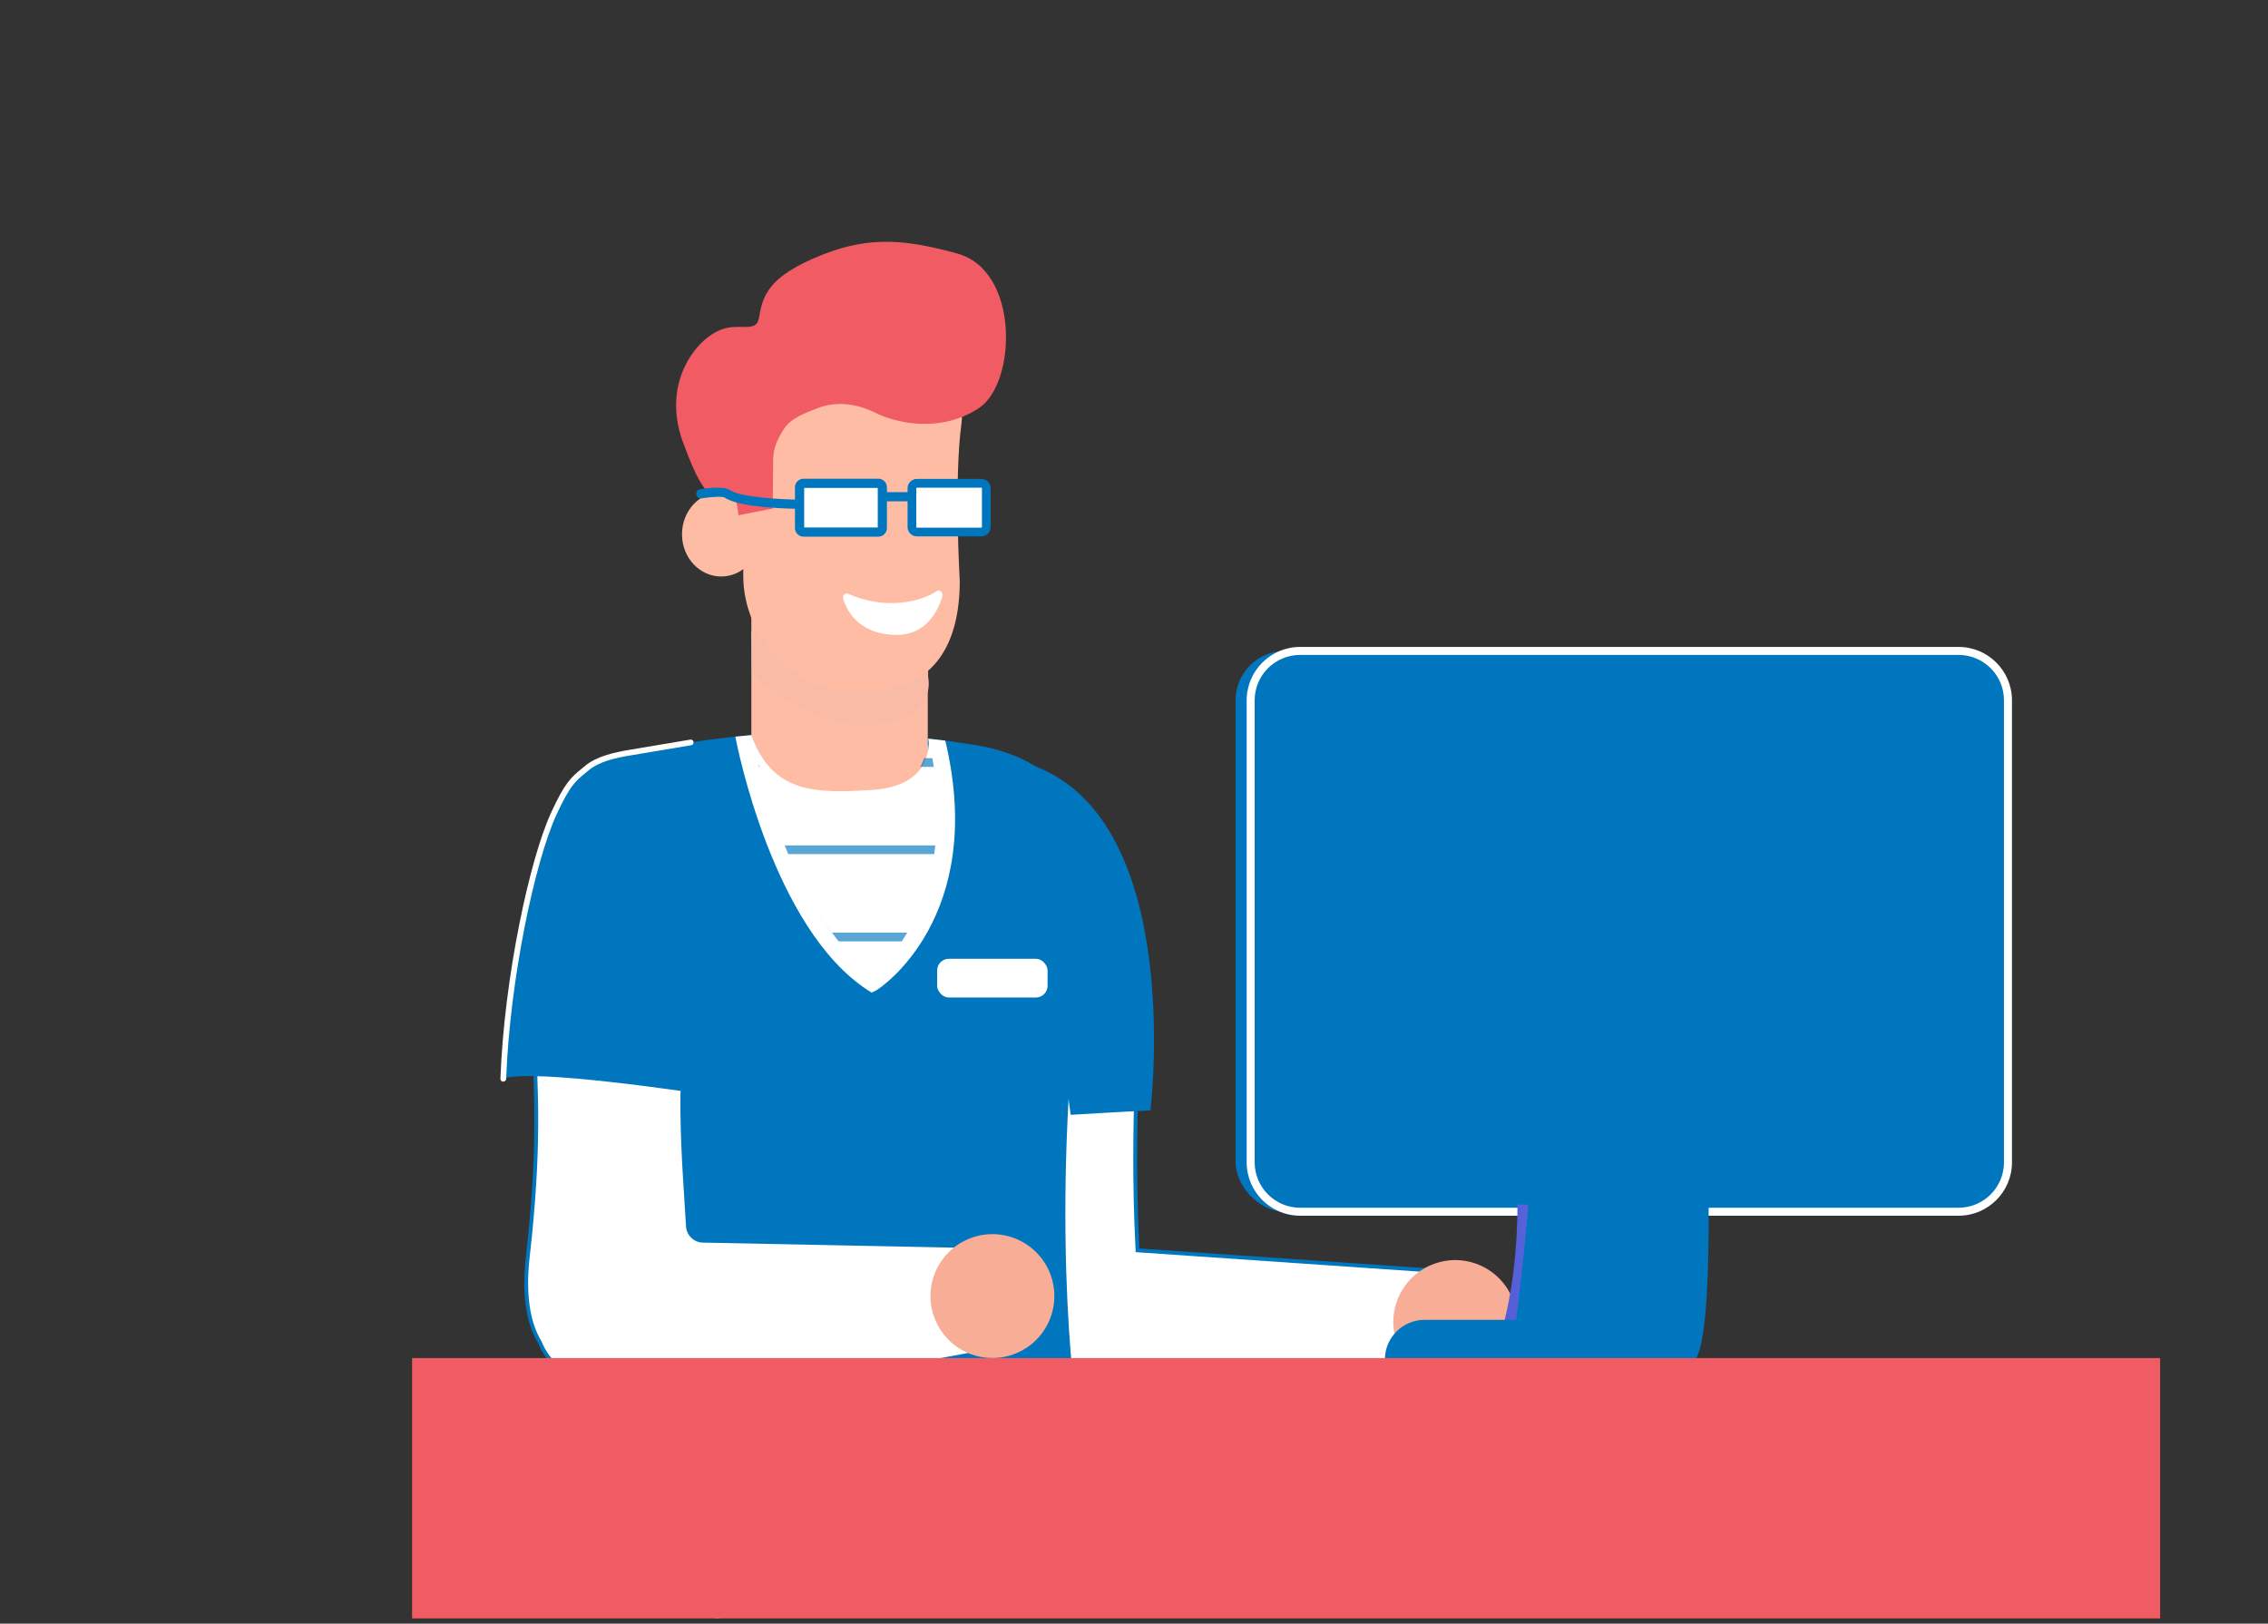 <?xml version="1.0" encoding="UTF-8"?>
<svg xmlns="http://www.w3.org/2000/svg" xmlns:xlink="http://www.w3.org/1999/xlink" viewBox="0 0 312 223.34">
  <rect x="0" y="0" width="312" height="223.34" fill="#333333" stroke="none"/>
  <defs>
    <style>
      .cls-1 {
        fill: #fff;
      }

      .cls-2 {
        fill: #0076be;
      }

      .cls-3 {
        fill: url(#New_Gradient_Swatch_copy_2);
      }

      .cls-4 {
        clip-path: url(#clippath-2);
      }

      .cls-5 {
        isolation: isolate;
      }

      .cls-6 {
        opacity: .65;
      }

      .cls-7 {
        clip-path: url(#clippath-1);
      }

      .cls-8 {
        fill: #5c7fdf;
      }

      .cls-9 {
        clip-path: url(#clippath);
      }

      .cls-10 {
        fill: none;
      }

      .cls-11 {
        fill: #f9bba6;
        mix-blend-mode: multiply;
      }

      .cls-12 {
        fill: #ffbca4;
      }

      .cls-13 {
        fill: #f8ad96;
      }

      .cls-14 {
        fill: #f05b64;
      }
    </style>
    <clipPath id="clippath">
      <path class="cls-10" d="M102.14,101.4s2.16,16.26,17.43,33.15c0,0,9.65-7.75,10-21.57,.16-6.32-1.94-11.63-1.94-11.63,0,0,.14,7.92-8.1,8.44-7.11,.45-14.68-.85-17.39-8.39Z"/>
    </clipPath>
    <clipPath id="clippath-1">
      <rect class="cls-10" x="106.51" y="62.89" width="72" height="72"/>
    </clipPath>
    <clipPath id="clippath-2">
      <rect class="cls-10" x="34.51" y="62.89" width="72" height="72"/>
    </clipPath>
    <linearGradient id="New_Gradient_Swatch_copy_2" data-name="New Gradient Swatch copy 2" x1="-5653.79" y1="176.36" x2="-5624.94" y2="176.36" gradientTransform="translate(-5419.68) rotate(-180) scale(1 -1)" gradientUnits="userSpaceOnUse">
      <stop offset="0" stop-color="#7382fb"/>
      <stop offset="1" stop-color="#515cd4"/>
    </linearGradient>
  </defs>
  <g class="cls-5">
    <g id="Livello_1" data-name="Livello 1">
      <g>
        <g>
          <g>
            <g>
              <path class="cls-2" d="M207.76,181.76c-.05-4.54-4.56-7.2-9.27-7.15l-41.75-2.87c-1.14-22.77,1.47-32.27-1.25-49.41-2.12-13.36-14.21-17.07-17.75-18.42-5.42-2.07-5.82,3.24-6.11,5.1-1.25,7.93,2.57,14.78,3.36,40.31,.54,17.59-4.16,33.97,3.54,38.16,.84,.46,1.77,.87,2.76,1.2,.29,.17,.58,.35,.88,.52,7.74,4.38,16.77,5.92,25.58,4.72l32.49-4.43c4.71-.05,7.58-2.88,7.52-7.42v-.32Z"/>
              <path class="cls-1" d="M135.53,103.98c-.53,0-.98,.11-1.37,.34-1.43,.84-1.75,3.07-1.95,4.4l-.06,.38c-.58,3.65-.05,7.12,.76,12.37,.92,6.03,2.19,14.29,2.6,27.85,.17,5.54-.18,11.05-.5,15.91-.68,10.66-1.22,19.09,3.76,21.8,.84,.46,1.74,.85,2.67,1.16l.1,.05c.28,.17,.57,.34,.87,.51,7.44,4.21,16.41,5.86,25.26,4.66l32.49-4.43c2.24-.03,4.03-.68,5.25-1.88,1.21-1.2,1.84-2.93,1.82-5.01v-.32c-.05-4.37-4.53-6.64-8.75-6.63l-42.25-2.9-.02-.47c-.49-9.72-.29-17.06-.12-23.54,.23-8.6,.43-16.02-1.12-25.81-1.95-12.3-12.69-16.26-16.73-17.76l-.69-.26c-.76-.29-1.44-.44-2.03-.44Z"/>
            </g>
            <path class="cls-13" d="M192.19,184.76c1.61,4.42,6.49,6.7,10.91,5.09,4.42-1.61,6.7-6.49,5.09-10.91-1.61-4.42-6.49-6.7-10.91-5.09s-6.7,6.49-5.09,10.91Z"/>
          </g>
          <path class="cls-2" d="M147.29,153.35s8.26-.49,10.97-.61c0,0,5.3-43.11-18.87-48.21-.39-.08,1.62,2.93,1.62,2.93l6.28,45.89Z"/>
        </g>
        <g>
          <path class="cls-2" d="M133.85,102.44c-16.08-2.55-29.36-2.35-45.28,.83-3.72,.74-4.26,.08-6.51,1.75-7.83,5.82,4.12,52.2-5.91,117.06h27.23c11.81,0,29.06,.43,33.3-6.28,3.31-5.23,14.09-8.24,14.09-8.24l-2.7-14.07s-4.16-27.58,1.32-66.81c.52-3.7,4.06-21.15-15.54-24.25Z"/>
          <rect class="cls-1" x="128.92" y="131.89" width="15.19" height="5.32" rx="1.6" ry="1.6"/>
          <path class="cls-1" d="M98.6,222.62c-.23,0-.45-.16-.51-.4-.07-.28,.1-.57,.38-.64,2.63-.67,7.45-.81,13.04-.96,8.28-.23,17.67-.49,22.05-2.62,3.23-1.58,16.78-10.77,16.92-10.86,.24-.16,.57-.1,.73,.14,.16,.24,.1,.57-.14,.73-.56,.38-13.75,9.33-17.05,10.94-4.58,2.23-14.09,2.5-22.48,2.73-5.29,.15-10.29,.29-12.81,.93-.04,.01-.09,.02-.13,.02Z"/>
        </g>
        <g>
          <g>
            <path class="cls-12" d="M127.63,102.37v-18.09h-24.27v17.52s-1.22,12.2,14.71,12.2c12,0,9.56-11.63,9.56-11.63Z"/>
            <path class="cls-11" d="M127.68,93.15s1.62,6.61-9.3,6.61c-5.84,0-14.95-6.09-14.95-7.68l-.07-5.22,24.32,.97v5.31Z"/>
          </g>
          <path class="cls-12" d="M116.9,94.95h2.63c9.25,0,12.5-6.76,12.5-15.02,0,0-.81-13.92,.22-21.55,1.03-7.63-6.61-15.11-14.41-15.11h-1.4c-7.8,0-14.19,6.76-14.19,15.02v20.95c0,8.26,6.85,15.72,14.65,15.72Z"/>
          <path class="cls-12" d="M93.82,73.49c0,3.21,2.41,5.81,5.39,5.81s5.39-2.6,5.39-5.81-2.41-5.81-5.39-5.81-5.39,2.6-5.39,5.81Z"/>
          <path class="cls-1" d="M128.89,81.3c-2.06,1.4-6.88,2.72-12.23,.38-.42-.19-.8,.26-.66,.7,.69,2.3,2.82,5.03,7.51,4.95,4.02-.06,5.58-3.48,6.13-5.27,.14-.47-.34-1.04-.74-.77Z"/>
          <path class="cls-14" d="M112.43,56.15c2.64-1,5.37-.65,7.91,.6,3.17,1.56,9.17,2.78,14.32-.61,5.19-3.42,5.65-18.91-2.99-21.27-6.77-1.85-11.78-2.47-18.36,.1-7.89,3.08-8.39,5.87-8.92,8.84-.34,1.88-2.46,.75-4.74,1.38-3.59,.99-8.81,7.24-5.68,15.69,2.02,5.44,2.51,5.56,3.78,7.51,0,0,1.69-.47,2.95-.23,.71,.14,.88,2.72,.88,2.72l4.72-.93,.06-6.59c0-1.72,.54-2.84,1.44-4.29,.84-1.36,2.39-2.06,4.63-2.91Z"/>
          <g>
            <path class="cls-1" d="M103.35,101.12s.22,16.01,16.64,34.16c0,0,10.37-8.33,10.75-23.19,.17-6.79-3.02-10.51-3.02-10.51,0,0,1.08,6.52-7.77,7.08-7.64,.48-13.69,.56-16.6-7.55Z"/>
            <g class="cls-6">
              <g class="cls-9">
                <g class="cls-7">
                  <g>
                    <rect class="cls-8" x="178.26" y="128.29" width="72.5" height="1.2"/>
                    <rect class="cls-8" x="178.26" y="104.29" width="72.5" height="1.2"/>
                    <rect class="cls-8" x="178.26" y="80.29" width="72.5" height="1.2"/>
                    <rect class="cls-8" x="178.26" y="116.29" width="72.5" height="1.2"/>
                    <rect class="cls-8" x="178.26" y="92.29" width="72.5" height="1.2"/>
                    <rect class="cls-8" x="178.26" y="68.29" width="72.5" height="1.2"/>
                  </g>
                  <g>
                    <rect class="cls-2" x="106.26" y="128.29" width="72.5" height="1.2"/>
                    <rect class="cls-2" x="106.26" y="104.29" width="72.5" height="1.2"/>
                    <rect class="cls-8" x="106.26" y="80.29" width="72.5" height="1.2"/>
                    <rect class="cls-2" x="106.26" y="116.29" width="72.5" height="1.2"/>
                    <rect class="cls-8" x="106.26" y="92.29" width="72.5" height="1.2"/>
                    <rect class="cls-8" x="106.26" y="68.29" width="72.5" height="1.2"/>
                  </g>
                  <g>
                    <rect class="cls-8" x="34.26" y="128.29" width="72.5" height="1.2"/>
                    <rect class="cls-8" x="34.26" y="104.29" width="72.5" height="1.2"/>
                    <rect class="cls-8" x="34.26" y="80.29" width="72.5" height="1.2"/>
                    <rect class="cls-8" x="34.26" y="116.29" width="72.5" height="1.2"/>
                    <rect class="cls-8" x="34.26" y="92.29" width="72.5" height="1.2"/>
                    <rect class="cls-8" x="34.26" y="68.29" width="72.5" height="1.2"/>
                  </g>
                </g>
                <g class="cls-4">
                  <g>
                    <rect class="cls-8" x="106.26" y="128.29" width="72.5" height="1.2"/>
                    <rect class="cls-8" x="106.26" y="104.29" width="72.5" height="1.2"/>
                    <rect class="cls-8" x="106.26" y="80.29" width="72.5" height="1.2"/>
                    <rect class="cls-8" x="106.26" y="116.29" width="72.5" height="1.2"/>
                    <rect class="cls-8" x="106.26" y="92.29" width="72.5" height="1.2"/>
                    <rect class="cls-8" x="106.26" y="68.29" width="72.5" height="1.2"/>
                  </g>
                  <g>
                    <rect class="cls-8" x="34.26" y="128.29" width="72.5" height="1.2"/>
                    <rect class="cls-8" x="34.26" y="104.29" width="72.5" height="1.2"/>
                    <rect class="cls-8" x="34.26" y="80.29" width="72.5" height="1.2"/>
                    <rect class="cls-8" x="34.26" y="116.29" width="72.5" height="1.2"/>
                    <rect class="cls-8" x="34.26" y="92.29" width="72.5" height="1.2"/>
                    <rect class="cls-8" x="34.26" y="68.29" width="72.5" height="1.2"/>
                  </g>
                  <g>
                    <rect class="cls-8" x="-37.74" y="128.29" width="72.5" height="1.2"/>
                    <rect class="cls-8" x="-37.74" y="104.29" width="72.5" height="1.2"/>
                    <rect class="cls-8" x="-37.74" y="80.29" width="72.5" height="1.2"/>
                    <rect class="cls-8" x="-37.74" y="116.29" width="72.5" height="1.2"/>
                    <rect class="cls-8" x="-37.74" y="92.29" width="72.5" height="1.2"/>
                    <rect class="cls-8" x="-37.74" y="68.29" width="72.5" height="1.2"/>
                  </g>
                </g>
              </g>
            </g>
            <path class="cls-1" d="M119.91,136.54l-.52-.33c-13.09-8.49-18.04-33.81-18.23-34.88l2.19-.21c.05,.25,4.81,24.53,16.7,32.87,2.6-1.56,12.29-12.72,7.66-32.38l2.33,.27c5.79,24.24-8.92,34.08-9.58,34.4l-.56,.26Z"/>
          </g>
          <g>
            <rect class="cls-2" x="121.52" y="67.7" width="3.89" height="1.26"/>
            <g>
              <path class="cls-1" d="M109.99,69.35s-7.99-.05-9.94-1.43c-.68-.48-3.63,0-3.63,0l13.57,1.43Z"/>
              <path class="cls-2" d="M109.99,69.99c-.84,0-8.26-.1-10.31-1.55-.29-.17-1.77-.12-3.16,.11-.34,.06-.67-.18-.73-.52-.06-.34,.18-.67,.52-.73,.96-.16,3.29-.46,4.1,.11,1.46,1.04,7.41,1.3,9.58,1.32,.35,0,.63,.29,.63,.64,0,.35-.29,.63-.63,.63Z"/>
            </g>
            <g>
              <rect class="cls-1" x="109.99" y="66.48" width="11.38" height="6.7" rx=".55" ry=".55"/>
              <path class="cls-2" d="M120.83,73.82h-10.29c-.65,0-1.18-.53-1.18-1.18v-5.61c0-.65,.53-1.18,1.18-1.18h10.29c.65,0,1.18,.53,1.18,1.18v5.61c0,.65-.53,1.18-1.18,1.18Zm-10.2-1.26h10.12v-5.44h-10.12v5.44Z"/>
            </g>
            <g>
              <path class="cls-1" d="M126.14,66.48h8.87c.38,0,.68,.31,.68,.68v5.34c0,.38-.31,.68-.68,.68h-8.87c-.38,0-.68-.31-.68-.68v-5.34c0-.38,.31-.68,.68-.68Z"/>
              <path class="cls-2" d="M135,73.78h-8.87c-.71,0-1.28-.58-1.28-1.28v-5.34c0-.71,.58-1.28,1.28-1.28h8.87c.71,0,1.28,.58,1.28,1.28v5.34c0,.71-.58,1.28-1.28,1.28Zm-8.87-6.7s-.08,.04-.08,.08v5.34s.04,.08,.08,.08h8.87s.08-.04,.08-.08v-5.34s-.04-.08-.08-.08h-8.87Z"/>
            </g>
          </g>
        </g>
        <g>
          <g>
            <path class="cls-2" d="M144.09,178.16l-.02-.32c-.27-4.54-4.9-6.97-9.61-6.69l-37.74-.76c-.97-.02-1.76-.79-1.82-1.76-.33-5.89-.94-12.64-.72-19.58,.78-25.53-2.75-31.53-5.49-38.55-.75-1.93,3.77-3.81-1.93-2.71-4.15,.8-10.97,.91-13.09,14.27-2.77,17.47,1.85,22.84-1.32,50.73-.64,5.59,.14,9.45,1.71,12.02,1.14,3.04,4.14,4.75,4.75,5.05,7.95,4,17.13,3.7,25.88,2.08l32.24-6c4.71-.28,7.43-3.24,7.15-7.78Z"/>
            <path class="cls-1" d="M88.97,107.99c-.34,.02-.96,.09-2.11,.32-.32,.06-.65,.12-1,.18-4.12,.71-9.77,1.68-11.67,13.66-1.29,8.16-.96,13.69-.58,20.11,.44,7.4,.95,15.78-.74,30.6-.57,5.04-.02,8.97,1.64,11.68,1.19,3.15,4.4,4.79,4.53,4.86,6.71,3.38,14.83,4.02,25.55,2.03l32.24-6c4.49-.27,6.98-2.97,6.72-7.23l-.02-.32c-.15-2.48-1.66-3.95-2.9-4.74-1.65-1.06-3.9-1.59-6.15-1.45l-37.78-.76c-1.24-.02-2.26-1.01-2.33-2.25-.07-1.2-.15-2.45-.23-3.72-.31-4.86-.66-10.37-.5-15.91,.71-23.14-2.17-30.22-4.7-36.47-.25-.63-.51-1.25-.75-1.88-.4-1.02,.25-1.96,.68-2.57,.03-.04,.06-.08,.09-.13Z"/>
          </g>
          <path class="cls-13" d="M128.67,181.58c1.82,4.34,6.81,6.38,11.15,4.56,4.34-1.82,6.38-6.81,4.56-11.15-1.82-4.34-6.81-6.38-11.15-4.56-4.34,1.82-6.38,6.81-4.56,11.15Z"/>
          <path class="cls-2" d="M95.85,150.39s-22.79-3.49-26.62-2c0,0,2.41-40.17,12.83-43.37,16.51-5.07,19.71,30.6,13.79,45.37Z"/>
          <path class="cls-1" d="M69.23,148.79c-.23,0-.4-.19-.39-.41,.52-13.92,4.01-30.13,6.95-36.54,1.93-4.22,2.77-4.9,4.28-6.14l.44-.37c1.56-1.29,4.01-1.84,5.98-2.17l8.47-1.42c.21-.04,.42,.11,.45,.32,.04,.21-.11,.42-.32,.45l-8.47,1.42c-1.87,.31-4.19,.82-5.6,2l-.45,.37c-1.42,1.16-2.2,1.8-4.06,5.86-2.9,6.34-6.36,22.42-6.88,36.24,0,.21-.18,.38-.39,.38Z"/>
        </g>
      </g>
      <g id="computer">
        <g>
          <rect class="cls-2" x="169.97" y="89.54" width="104.17" height="77.14" rx="6.79" ry="6.79"/>
          <g>
            <rect class="cls-2" x="172.06" y="89.54" width="104.17" height="77.14" rx="6.79" ry="6.79"/>
            <path class="cls-1" d="M269.44,167.23h-90.6c-4.04,0-7.34-3.29-7.34-7.34v-63.56c0-4.04,3.29-7.34,7.34-7.34h90.6c4.04,0,7.34,3.29,7.34,7.34v63.56c0,4.04-3.29,7.34-7.34,7.34Zm-90.6-77.14c-3.44,0-6.24,2.8-6.24,6.24v63.56c0,3.44,2.8,6.24,6.24,6.24h90.6c3.44,0,6.24-2.8,6.24-6.24v-63.56c0-3.44-2.8-6.24-6.24-6.24h-90.6Z"/>
          </g>
        </g>
        <g>
          <path class="cls-3" d="M232.68,187.03h-27.43s3.5-7.53,3.5-21.34h23.92s3.21,11.3,0,21.34Z"/>
          <path class="cls-2" d="M233.21,187.03h-25.4s3.28-21.21,3.42-41.35c.02-3.22,2.26-5.82,5.06-5.82h13.15c2.69,0,4.91,2.42,5.05,5.52,.53,11.61,1.4,37.82-1.27,41.65Z"/>
        </g>
        <path class="cls-2" d="M190.51,187.03h37.56v-5.48h-32.08c-3.03,0-5.48,2.45-5.48,5.48h0Z"/>
      </g>
      <rect class="cls-14" x="56.69" y="186.81" width="240.47" height="35.81"/>
    </g>
  </g>
</svg>